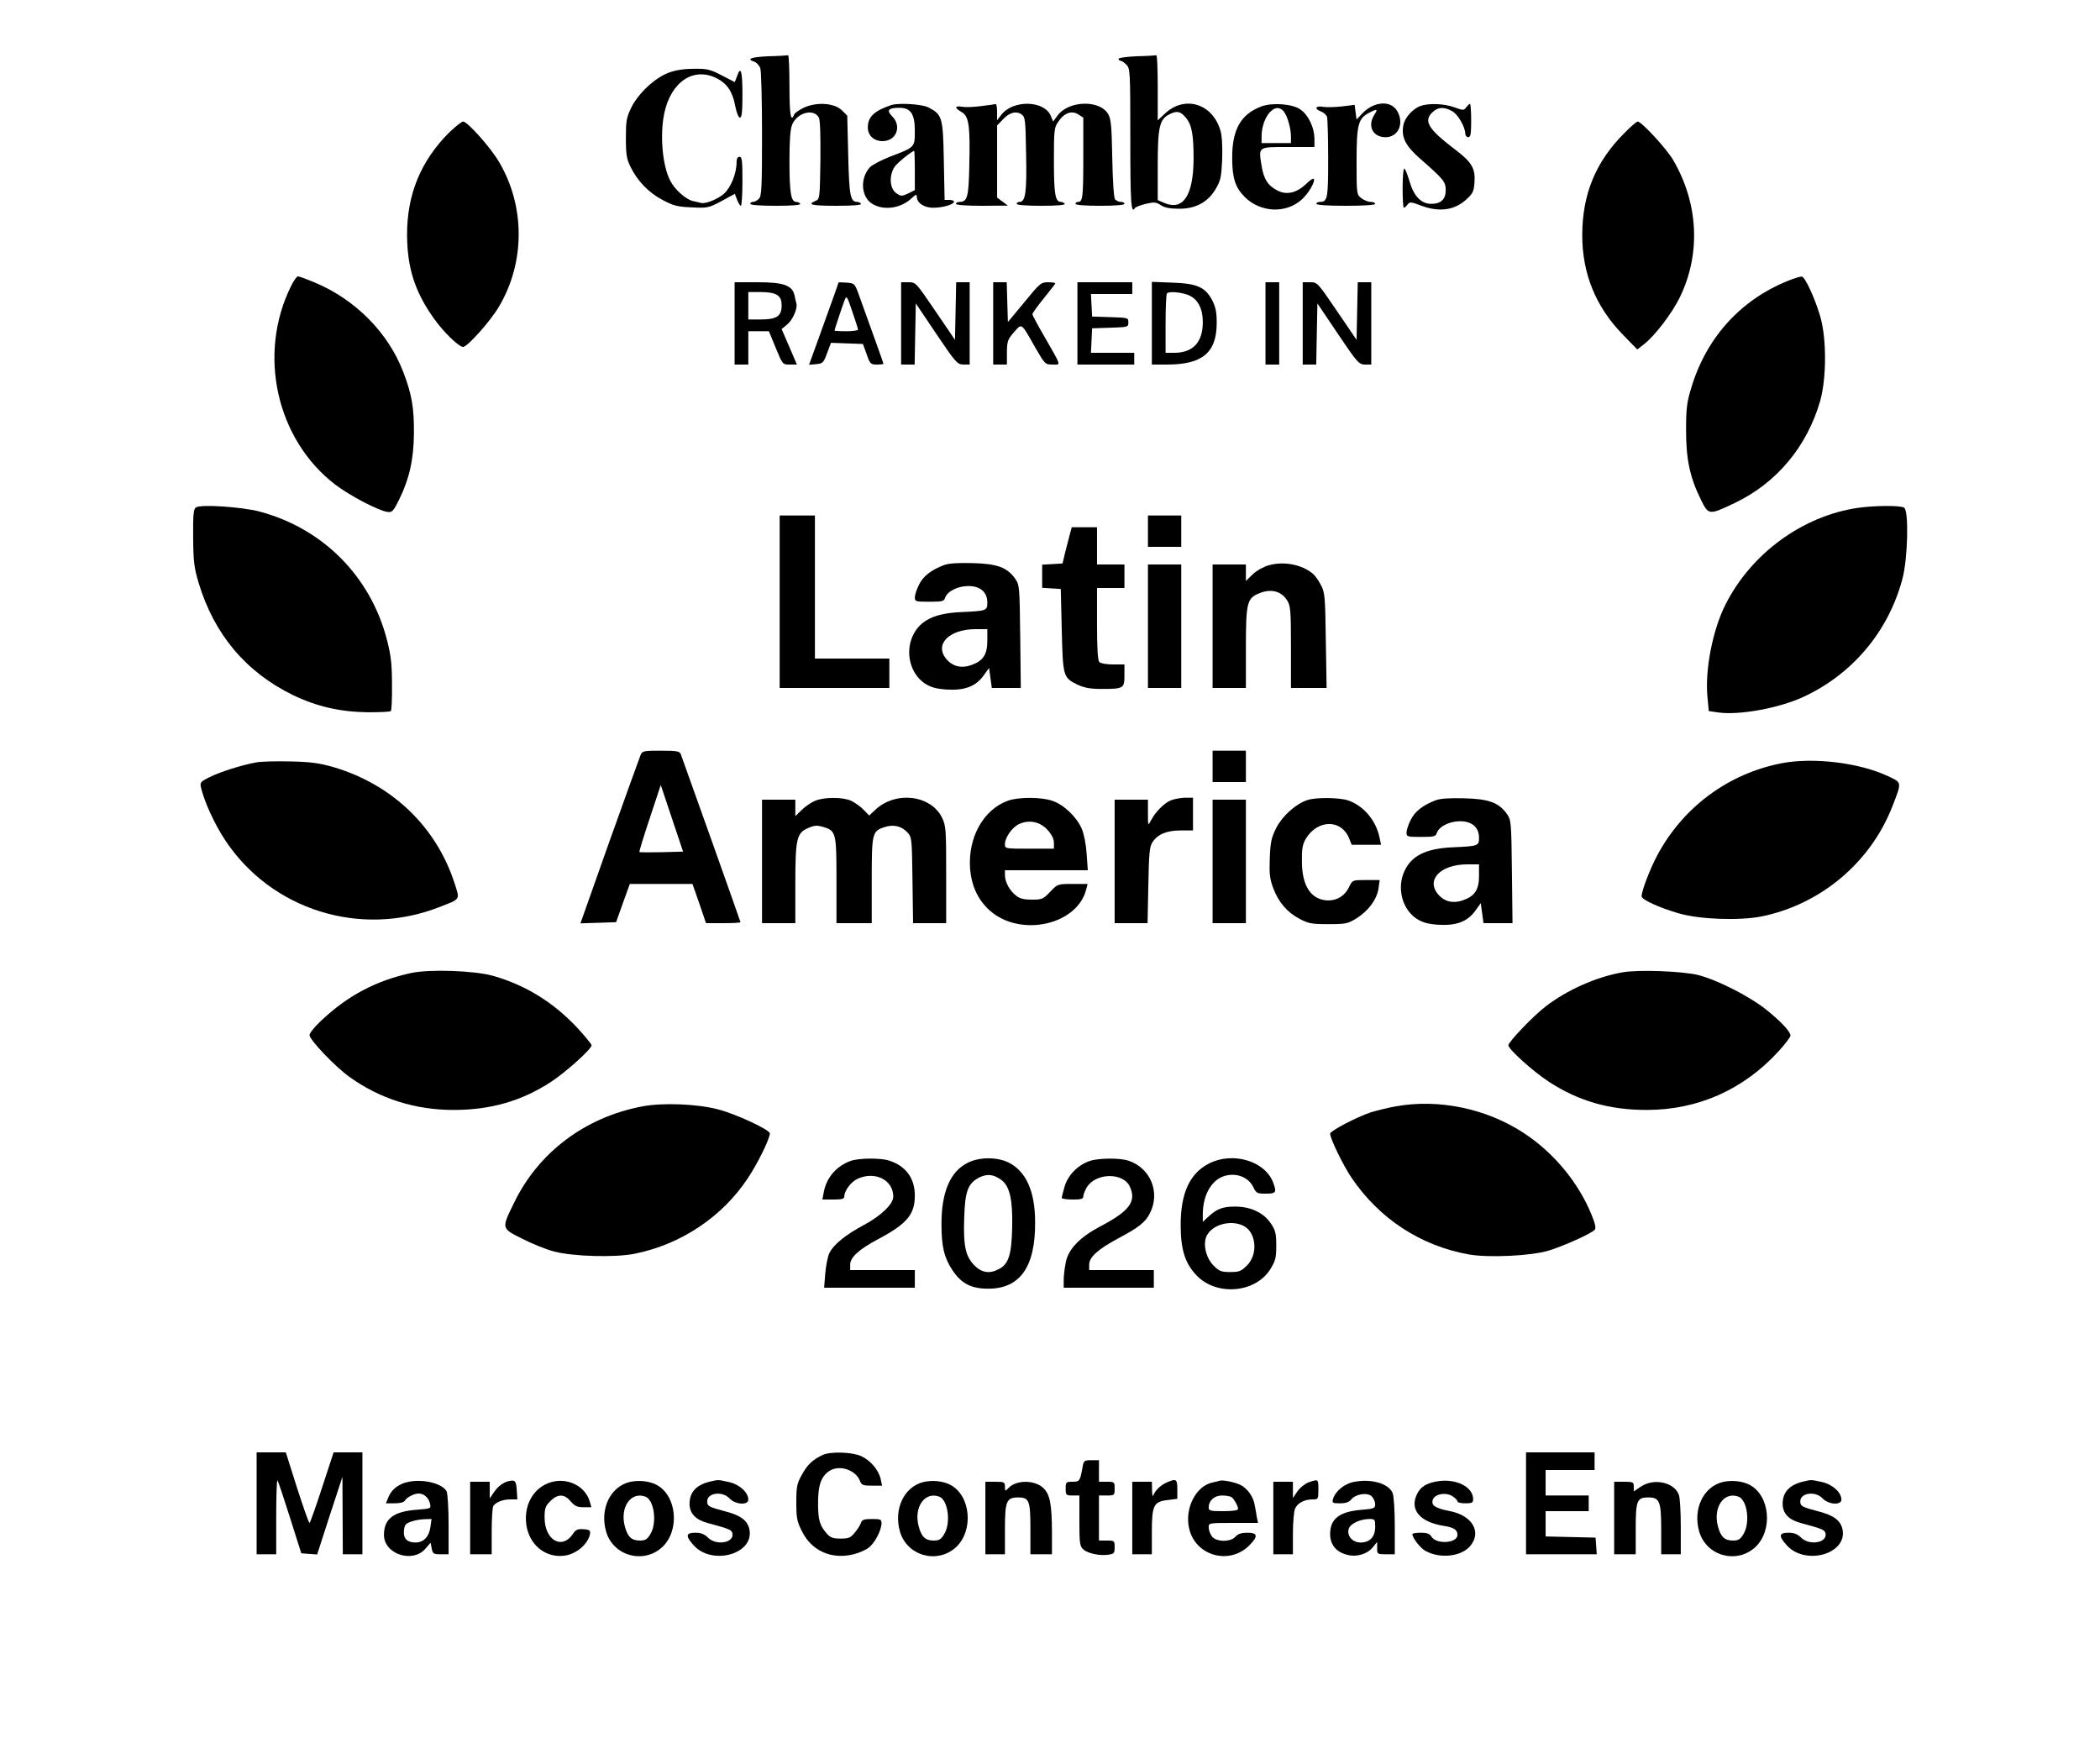 <?xml version="1.0" encoding="UTF-8"?>
<svg xmlns="http://www.w3.org/2000/svg" xmlns:xlink="http://www.w3.org/1999/xlink" width="800px" height="672px" viewBox="0 0 800 672" version="1.1">
<g id="surface1">
<path style=" stroke:none;fill-rule:nonzero;fill:rgb(0%,0%,0%);fill-opacity:1;" d="M 292.762 21.43 C 286.121 21.727 284.105 22.477 287.387 23.52 C 288.207 23.82 289.18 24.863 289.625 25.91 C 290 26.879 290.297 38.23 290.297 51.148 C 290.297 71.457 290.148 74.742 289.105 75.711 C 288.508 76.383 287.461 76.906 286.867 76.906 C 286.27 76.906 285.82 77.207 285.82 77.652 C 285.82 78.102 289.551 78.398 295.598 78.398 C 301.867 78.398 305.148 78.102 304.852 77.652 C 304.625 77.207 303.879 76.906 303.285 76.906 C 301.344 76.906 300.746 73.324 300.746 61.523 C 300.746 53.238 301.043 49.281 301.793 47.414 C 303.73 42.859 310 41.215 311.941 44.801 C 312.461 45.695 312.613 51.742 312.539 61.004 C 312.312 75.562 312.312 75.785 310.672 76.535 C 307.312 77.953 309.105 78.398 318.73 78.398 C 325 78.398 328.285 78.102 327.984 77.652 C 327.762 77.207 327.09 76.906 326.566 76.906 C 323.957 76.906 323.508 74.668 323.133 59.285 L 322.762 44.055 L 320.746 42.039 C 317.91 39.273 311.418 38.754 306.418 40.918 C 304.551 41.812 302.762 43.008 302.539 43.605 C 301.27 46.891 300.746 43.68 300.746 32.852 C 300.746 26.281 300.523 20.98 300.223 21.055 C 299.852 21.129 296.492 21.355 292.762 21.43 Z M 292.762 21.43 "/>
<path style=" stroke:none;fill-rule:nonzero;fill:rgb(0%,0%,0%);fill-opacity:1;" d="M 433.059 21.43 C 429.254 21.578 426.121 22.027 426.121 22.398 C 426.121 22.848 426.492 23.148 426.867 23.148 C 427.312 23.148 428.285 23.82 429.105 24.641 C 430.523 26.059 430.598 27.105 430.598 53.012 C 430.598 77.652 430.895 81.684 432.387 79.223 C 432.613 78.848 434.477 78.176 436.492 77.652 C 439.703 76.906 440.449 76.98 442.238 78.176 C 443.73 79.148 445.746 79.52 449.254 79.52 C 455.598 79.52 460.223 76.98 463.207 71.828 C 465 68.77 465.297 67.426 465.598 60.555 C 465.746 55.777 465.523 51.594 464.926 49.727 C 461.867 39.273 451.043 36.137 443.508 43.531 L 441.043 45.844 L 441.043 33.375 C 441.043 26.508 440.82 20.98 440.523 21.055 C 440.148 21.129 436.793 21.355 433.059 21.43 Z M 451.715 44.801 C 454.031 47.488 454.703 51.297 454.703 60.48 C 454.625 74.441 450.746 80.34 443.656 77.355 L 441.043 76.234 L 441.043 62.945 C 441.043 48.383 441.715 45.398 445.523 43.531 C 448.359 42.113 449.703 42.336 451.715 44.801 Z M 451.715 44.801 "/>
<path style=" stroke:none;fill-rule:nonzero;fill:rgb(0%,0%,0%);fill-opacity:1;" d="M 254.703 27.703 C 249.402 29.719 243.133 35.617 240.523 40.918 C 238.656 44.727 238.434 45.996 238.434 52.641 C 238.434 58.91 238.73 60.629 240.223 63.617 C 242.836 68.918 247.09 73.398 252.387 76.16 C 256.418 78.324 257.984 78.773 263.434 78.996 C 269.551 79.297 269.926 79.223 274.852 76.609 L 279.926 73.844 L 280.82 76.16 C 281.27 77.355 281.941 78.398 282.238 78.398 C 282.539 78.398 282.836 74.219 282.836 69.066 C 282.836 61.301 282.688 59.734 281.715 59.734 C 280.969 59.734 280.598 60.48 280.598 61.824 C 280.598 66.078 278.434 71.457 275.746 73.844 C 273.207 76.012 268.656 77.801 266.941 77.281 C 266.418 77.129 265.148 76.832 264.031 76.609 C 261.27 76.012 256.941 72.129 255.297 68.77 C 252.312 62.945 251.344 51.371 253.059 43.156 C 255.598 31.137 264.254 25.312 273.133 29.867 C 276.941 31.809 279.105 34.945 280.074 40.32 C 280.598 43.008 281.344 44.801 281.867 44.801 C 282.613 44.801 282.836 42.559 282.836 35.84 C 282.836 26.953 282.164 24.863 280.746 29.121 L 279.926 31.285 L 275 28.746 C 270.598 26.434 269.402 26.133 264.328 26.207 C 260.449 26.207 257.312 26.73 254.703 27.703 Z M 254.703 27.703 "/>
<path style=" stroke:none;fill-rule:nonzero;fill:rgb(0%,0%,0%);fill-opacity:1;" d="M 339.551 40.02 C 333.059 42.188 330.598 44.5 330.598 48.535 C 330.598 51.594 332.91 53.762 336.195 53.762 C 341.492 53.762 343.656 48.086 339.852 44.277 C 337.613 42.039 338.359 41.066 342.613 41.066 C 346.941 41.066 348.508 43.383 348.508 49.879 C 348.508 56.148 348.582 56.074 339.105 59.66 C 335.82 60.93 332.312 62.793 331.418 63.691 C 327.539 67.871 327.984 75.039 332.312 77.652 C 336.641 80.34 343.207 79.371 347.238 75.562 C 348.879 73.996 349.254 73.922 349.254 74.891 C 349.254 77.281 352.016 79.148 355.523 79.148 C 359.105 79.148 363.434 77.879 363.434 76.832 C 363.434 76.457 362.613 76.16 361.641 76.16 L 359.852 76.16 L 359.551 61.227 C 359.254 44.652 358.957 43.605 353.656 40.918 C 351.195 39.648 342.461 39.125 339.551 40.02 Z M 348.508 64.961 L 348.508 72.426 L 345.969 73.695 C 343.582 74.816 343.207 74.816 341.492 73.621 C 338.957 71.98 338.582 67.051 340.746 63.617 C 341.641 62.199 347.387 57.492 348.285 57.492 C 348.359 57.492 348.508 60.852 348.508 64.961 Z M 348.508 64.961 "/>
<path style=" stroke:none;fill-rule:nonzero;fill:rgb(0%,0%,0%);fill-opacity:1;" d="M 373.879 40.395 C 371.195 40.77 367.91 40.918 366.641 40.691 C 363.582 40.172 363.508 41.066 366.344 42.711 C 369.105 44.277 369.625 47.785 369.254 63.242 C 369.031 74.965 368.508 76.906 365.598 76.906 C 364.777 76.906 364.18 77.207 364.18 77.652 C 364.18 78.102 367.984 78.398 374.105 78.398 L 383.957 78.324 L 381.941 76.832 L 379.852 75.266 L 379.852 47.785 L 381.941 45.621 C 384.402 42.859 387.164 42.113 389.18 43.605 C 390.598 44.574 390.672 45.695 390.895 58.762 C 391.195 73.098 390.672 76.906 388.434 76.906 C 387.836 76.906 387.312 77.207 387.312 77.652 C 387.312 78.102 390.969 78.398 396.715 78.398 C 402.762 78.398 405.895 78.102 405.598 77.652 C 405.375 77.207 404.625 76.906 404.105 76.906 C 402.016 76.906 401.492 73.922 401.492 61.375 C 401.492 49.504 401.566 48.609 403.207 46.293 C 405.375 43.008 408.359 41.961 410.82 43.605 L 412.688 44.801 L 412.688 59.66 C 412.688 75.113 412.461 76.906 410.746 76.906 C 410.148 76.906 409.703 77.207 409.703 77.652 C 409.703 78.102 413.285 78.398 419.031 78.398 C 424.777 78.398 428.359 78.102 428.359 77.652 C 428.359 77.207 427.762 76.906 426.941 76.906 C 426.195 76.906 425.223 76.457 424.777 75.938 C 424.328 75.414 423.879 68.992 423.73 60.48 C 423.508 48.535 423.285 45.473 422.238 43.605 C 419.18 37.93 407.164 38.23 402.91 43.98 L 401.195 46.293 L 400.297 44.129 C 397.836 38.23 385.969 37.93 381.492 43.68 L 379.852 45.77 L 379.852 42.633 C 379.852 40.992 379.625 39.648 379.328 39.648 C 378.957 39.723 376.566 40.098 373.879 40.395 Z M 373.879 40.395 "/>
<path style=" stroke:none;fill-rule:nonzero;fill:rgb(0%,0%,0%);fill-opacity:1;" d="M 480.523 40.543 C 472.762 43.457 469.402 49.281 469.402 59.957 C 469.402 67.797 470.523 71.383 474.254 75.113 C 480.148 80.938 489.777 81.461 495.82 76.086 C 498.434 73.844 501.27 68.918 500.449 68.098 C 500.148 67.871 498.879 68.77 497.539 70.113 C 493.957 73.473 490.223 74.367 486.793 72.652 C 483.059 70.785 481.418 68.32 480.598 63.094 C 479.402 55.777 479.18 56 490.746 56 L 500.746 56 L 500.746 52.789 C 500.672 48.609 498.508 43.902 495.449 41.738 C 492.461 39.574 484.777 38.977 480.523 40.543 Z M 488.957 42.336 C 490.375 43.98 491.793 48.758 491.793 52.043 L 491.793 54.508 L 480.598 54.508 L 480.598 52.043 C 480.598 48.457 481.867 44.801 483.73 42.785 C 485.672 40.77 487.387 40.617 488.957 42.336 Z M 488.957 42.336 "/>
<path style=" stroke:none;fill-rule:nonzero;fill:rgb(0%,0%,0%);fill-opacity:1;" d="M 511.195 40.543 C 508.508 40.844 505.223 40.918 503.957 40.691 C 501.043 40.172 500.598 41.516 503.285 42.484 C 504.254 42.859 505.223 43.754 505.523 44.426 C 505.746 45.098 505.969 52.266 505.969 60.406 C 505.969 75.637 505.746 76.906 502.836 76.906 C 502.09 76.906 501.492 77.207 501.492 77.652 C 501.492 78.102 505.746 78.398 512.688 78.398 C 519.625 78.398 523.879 78.102 523.879 77.652 C 523.879 77.207 523.059 76.906 522.09 76.906 C 521.121 76.906 519.551 76.234 518.582 75.488 C 516.793 74.07 516.793 73.77 516.793 61.449 C 516.793 47.488 517.387 45.098 521.641 42.934 C 524.625 41.367 525 41.516 523.582 43.68 C 520.82 47.938 522.91 52.266 527.836 52.266 C 532.539 52.266 534.926 47.34 532.461 42.633 C 530.148 38.078 523.508 38.453 518.957 43.23 L 516.793 45.547 L 516.418 42.785 L 516.043 39.945 Z M 511.195 40.543 "/>
<path style=" stroke:none;fill-rule:nonzero;fill:rgb(0%,0%,0%);fill-opacity:1;" d="M 541.043 40.395 C 538.059 41.59 535.148 44.875 534.625 47.637 C 533.73 52.266 535.375 55.551 541.195 60.629 C 550 68.32 550.746 69.289 550.746 72.426 C 550.746 75.938 548.957 77.652 545.223 77.652 C 541.344 77.652 538.508 74.668 536.867 68.77 C 536.121 66.305 535.297 64.215 534.926 64.215 C 534.625 64.215 534.328 67.574 534.328 71.68 C 534.328 75.785 534.551 79.148 534.777 79.148 C 535.074 79.148 535.672 78.625 536.195 77.953 C 537.016 76.832 537.387 76.832 541.344 78.324 C 548.285 80.938 554.18 80.117 558.73 75.859 C 561.043 73.77 561.492 72.875 561.715 69.367 C 562.09 64.215 560.672 61.75 554.328 56.969 C 544.031 49.129 542.164 46.07 545.746 42.711 C 547.836 40.77 550 40.617 553.059 42.262 C 555.297 43.383 558.133 48.234 558.207 50.922 C 558.207 51.668 558.73 52.266 559.328 52.266 C 560.223 52.266 560.449 51.07 560.449 45.922 C 560.449 42.41 560.223 39.574 560 39.574 C 559.703 39.574 559.105 40.172 558.582 40.844 C 557.688 42.113 557.387 42.113 553.957 40.844 C 550.074 39.426 544.031 39.273 541.043 40.395 Z M 541.043 40.395 "/>
<path style=" stroke:none;fill-rule:nonzero;fill:rgb(0%,0%,0%);fill-opacity:1;" d="M 171.043 50.551 C 160.297 61.301 155 74.145 155.074 89.602 C 155.148 102.07 158.059 111.18 165.297 121.332 C 168.879 126.41 174.777 132.16 176.418 132.16 C 178.059 132.16 186.941 122.23 190.148 116.703 C 200.074 99.902 200.074 78.551 190.148 61.75 C 186.941 56.223 178.059 46.293 176.418 46.293 C 175.895 46.293 173.434 48.234 171.043 50.551 Z M 171.043 50.551 "/>
<path style=" stroke:none;fill-rule:nonzero;fill:rgb(0%,0%,0%);fill-opacity:1;" d="M 618.879 50.625 C 607.91 61.523 602.762 73.996 602.762 89.602 C 602.762 104.16 607.836 116.703 617.984 127.23 L 623.73 133.129 L 626.492 130.965 C 630.523 127.754 636.941 119.391 639.926 113.27 C 648.059 96.617 647.016 77.207 637.238 60.703 C 634.625 56.375 625.297 46.293 623.879 46.293 C 623.508 46.293 621.195 48.234 618.879 50.625 Z M 618.879 50.625 "/>
<path style=" stroke:none;fill-rule:nonzero;fill:rgb(0%,0%,0%);fill-opacity:1;" d="M 110.969 108.789 C 97.984 134.773 105.223 167.402 127.762 184.652 C 133.359 188.906 144.477 194.73 147.762 195.031 C 149.402 195.254 149.926 194.582 152.09 190.25 C 155.969 182.336 157.613 174.945 157.688 165.012 C 157.762 155.383 156.867 150.156 153.656 141.793 C 147.91 126.711 135.375 114.09 119.852 107.594 C 116.793 106.324 113.957 105.281 113.508 105.281 C 113.059 105.281 111.941 106.848 110.969 108.789 Z M 110.969 108.789 "/>
<path style=" stroke:none;fill-rule:nonzero;fill:rgb(0%,0%,0%);fill-opacity:1;" d="M 682.836 106.324 C 663.879 113.344 650.223 128.055 644.328 147.617 C 642.613 153.215 642.312 155.531 642.312 163.895 C 642.312 174.945 643.73 181.738 647.91 190.25 C 650.895 196.297 650.969 196.297 660.746 191.668 C 676.793 184.055 688.434 170.09 693.434 152.617 C 695.82 144.031 695.895 129.023 693.434 120.586 C 691.344 113.418 687.539 105.281 686.344 105.355 C 685.82 105.355 684.254 105.801 682.836 106.324 Z M 682.836 106.324 "/>
<path style=" stroke:none;fill-rule:nonzero;fill:rgb(0%,0%,0%);fill-opacity:1;" d="M 279.852 123.199 L 279.852 138.879 L 285.074 138.879 L 285.074 126.188 L 292.91 126.188 L 295.523 132.535 C 298.133 138.879 298.133 138.879 300.82 138.879 L 303.582 138.879 L 300.672 132.086 L 297.762 125.367 L 300 123.5 C 302.09 121.707 303.957 117.375 303.359 115.508 C 303.207 114.988 302.91 113.645 302.688 112.523 C 301.793 108.715 298.582 107.52 288.656 107.52 L 279.852 107.52 Z M 296.121 112.449 C 297.312 113.27 297.762 114.316 297.762 116.48 C 297.762 120.438 295.82 121.707 289.777 121.707 L 285.074 121.707 L 285.074 111.254 L 289.777 111.254 C 292.762 111.254 295 111.625 296.121 112.449 Z M 296.121 112.449 "/>
<path style=" stroke:none;fill-rule:nonzero;fill:rgb(0%,0%,0%);fill-opacity:1;" d="M 319.402 107.668 C 319.402 107.895 318.508 110.508 311.27 130.516 L 308.207 138.953 L 310.895 138.73 C 313.434 138.508 313.73 138.207 315.074 134.551 L 316.566 130.594 L 322.613 130.816 L 328.73 131.039 L 330.148 134.922 C 331.418 138.656 331.715 138.879 334.031 138.879 C 335.449 138.879 336.566 138.73 336.566 138.582 C 336.566 138.355 332.164 126.113 326.941 111.625 C 325.598 108.043 325.449 107.895 322.461 107.668 C 320.82 107.52 319.402 107.52 319.402 107.668 Z M 326.867 125.59 C 326.867 125.887 324.852 126.188 322.387 126.188 C 319.926 126.188 317.91 126.039 317.91 125.961 C 317.91 125.516 320.895 116.629 321.715 114.465 C 322.539 112.449 322.613 112.598 324.703 118.719 C 325.895 122.156 326.867 125.289 326.867 125.59 Z M 326.867 125.59 "/>
<path style=" stroke:none;fill-rule:nonzero;fill:rgb(0%,0%,0%);fill-opacity:1;" d="M 343.285 123.199 L 343.285 138.879 L 348.434 138.879 L 348.656 127.23 L 348.879 115.586 L 356.715 127.23 C 364.105 138.207 364.703 138.805 367.016 138.879 L 369.402 138.879 L 369.402 107.52 L 364.254 107.52 L 364.031 118.496 L 363.805 129.473 L 356.344 118.496 C 348.957 107.668 348.879 107.52 346.121 107.52 L 343.285 107.52 Z M 343.285 123.199 "/>
<path style=" stroke:none;fill-rule:nonzero;fill:rgb(0%,0%,0%);fill-opacity:1;" d="M 378.359 123.199 L 378.359 138.879 L 383.582 138.879 L 383.582 134.176 C 383.656 129.922 383.879 129.324 386.27 126.559 C 389.402 123.051 388.879 122.676 394.551 132.684 C 398.059 138.73 398.207 138.879 400.969 138.879 C 404.254 138.879 404.551 139.926 397.688 127.902 C 395.223 123.723 393.285 119.988 393.285 119.691 C 393.285 119.391 395.148 116.703 397.461 113.867 C 399.777 110.953 401.793 108.414 402.016 108.043 C 402.164 107.742 400.969 107.52 399.402 107.52 C 396.566 107.52 396.195 107.82 390.223 115.137 L 383.957 122.676 L 383.73 115.137 L 383.508 107.52 L 378.359 107.52 Z M 378.359 123.199 "/>
<path style=" stroke:none;fill-rule:nonzero;fill:rgb(0%,0%,0%);fill-opacity:1;" d="M 410.449 123.199 L 410.449 138.879 L 432.09 138.879 L 432.09 134.398 L 415.598 134.398 L 415.82 129.695 L 416.043 125.066 L 422.984 124.844 C 429.703 124.617 429.852 124.617 429.852 122.828 C 429.852 121.035 429.703 121.035 422.984 120.812 L 416.043 120.586 L 415.82 116.258 L 415.598 112 L 431.344 112 L 431.344 107.52 L 410.449 107.52 Z M 410.449 123.199 "/>
<path style=" stroke:none;fill-rule:nonzero;fill:rgb(0%,0%,0%);fill-opacity:1;" d="M 438.805 123.125 L 438.805 138.879 L 444.625 138.879 C 458.059 138.879 463.508 134.324 463.508 123.051 C 463.508 118.945 463.133 117.004 461.793 114.391 C 459.18 109.387 455.969 107.969 446.492 107.668 L 438.805 107.371 Z M 452.238 112.223 C 456.121 113.566 458.207 117.227 458.207 122.754 C 458.207 130.367 454.477 134.398 447.387 134.398 L 444.031 134.398 L 444.031 123.348 C 444.031 117.227 444.254 112 444.551 111.777 C 445.297 110.953 449.328 111.254 452.238 112.223 Z M 452.238 112.223 "/>
<path style=" stroke:none;fill-rule:nonzero;fill:rgb(0%,0%,0%);fill-opacity:1;" d="M 482.09 123.199 L 482.09 138.879 L 487.312 138.879 L 487.312 107.52 L 482.09 107.52 Z M 482.09 123.199 "/>
<path style=" stroke:none;fill-rule:nonzero;fill:rgb(0%,0%,0%);fill-opacity:1;" d="M 496.27 123.199 L 496.27 138.879 L 501.418 138.879 L 501.641 127.23 L 501.867 115.586 L 509.703 127.23 C 517.09 138.207 517.688 138.805 520 138.879 L 522.387 138.879 L 522.387 107.52 L 517.238 107.52 L 516.793 129.473 L 509.328 118.496 C 501.941 107.668 501.867 107.52 499.105 107.52 L 496.27 107.52 Z M 496.27 123.199 "/>
<path style=" stroke:none;fill-rule:nonzero;fill:rgb(0%,0%,0%);fill-opacity:1;" d="M 74.625 193.312 C 73.73 193.91 73.508 196.074 73.582 204.734 C 73.656 214.07 73.957 216.234 75.672 222.059 C 81.566 241.621 93.656 256.031 111.566 264.77 C 120.672 269.172 129.551 271.188 140.074 271.34 C 144.625 271.34 148.582 271.188 148.879 270.891 C 149.18 270.668 149.402 266.113 149.328 260.812 C 149.328 253.121 148.957 249.836 147.461 243.938 C 141.27 219.668 123.059 201.301 98.879 194.879 C 92.09 193.09 76.418 192.043 74.625 193.312 Z M 74.625 193.312 "/>
<path style=" stroke:none;fill-rule:nonzero;fill:rgb(0%,0%,0%);fill-opacity:1;" d="M 707.836 193.461 C 686.715 196.523 667.09 210.859 657.312 230.348 C 652.461 239.902 649.477 255.137 650.449 265.441 L 650.969 270.891 L 654.625 271.414 C 662.688 272.535 677.688 269.77 686.941 265.516 C 705.672 256.852 719.328 240.652 724.703 220.641 C 726.793 212.949 727.238 194.582 725.375 193.387 C 724.031 192.492 714.031 192.566 707.836 193.461 Z M 707.836 193.461 "/>
<path style=" stroke:none;fill-rule:nonzero;fill:rgb(0%,0%,0%);fill-opacity:1;" d="M 297.016 229.227 L 297.016 262.078 L 338.805 262.078 L 338.805 250.879 L 310.449 250.879 L 310.449 196.375 L 297.016 196.375 Z M 297.016 229.227 "/>
<path style=" stroke:none;fill-rule:nonzero;fill:rgb(0%,0%,0%);fill-opacity:1;" d="M 437.312 202.348 L 437.312 208.32 L 450 208.32 L 450 196.375 L 437.312 196.375 Z M 437.312 202.348 "/>
<path style=" stroke:none;fill-rule:nonzero;fill:rgb(0%,0%,0%);fill-opacity:1;" d="M 407.539 203.617 C 407.164 205.184 406.344 208.32 405.746 210.559 L 404.777 214.668 L 400.895 214.891 L 397.016 215.113 L 397.016 223.926 L 400.598 224.148 L 404.105 224.375 L 404.477 240.055 C 404.926 257.75 405 258.121 410.449 260.812 C 413.059 262.004 415.148 262.453 419.777 262.453 C 428.059 262.453 428.359 262.23 428.359 257.227 L 428.359 253.121 L 424.031 253.121 C 421.641 253.121 419.328 252.746 418.805 252.223 C 418.207 251.625 417.91 247.297 417.91 237.664 L 417.91 224 L 428.359 224 L 428.359 215.039 L 417.91 215.039 L 417.91 200.852 L 408.285 200.852 Z M 407.539 203.617 "/>
<path style=" stroke:none;fill-rule:nonzero;fill:rgb(0%,0%,0%);fill-opacity:1;" d="M 359.625 215.266 C 354.703 217.129 351.641 219.52 350.074 222.805 C 349.18 224.523 348.508 226.688 348.508 227.586 C 348.508 229.152 348.879 229.227 354.031 229.227 C 359.031 229.227 359.625 229.078 360.074 227.66 C 360.895 225.27 364.852 223.254 368.879 223.254 C 373.434 223.254 376.121 225.566 376.121 229.523 C 376.121 232.66 375.895 232.734 366.043 233.184 C 355.895 233.633 350.375 236.395 347.688 242.293 C 344.777 248.641 346.793 256.703 352.312 260.363 C 354.477 261.781 356.492 262.379 360.449 262.676 C 367.312 263.125 371.641 261.559 374.625 257.449 L 376.793 254.465 L 377.312 258.273 L 377.836 262.078 L 388.879 262.078 L 388.656 242.441 C 388.434 223.328 388.359 222.805 386.715 220.414 C 383.656 216.16 379.852 214.742 370.523 214.516 C 365 214.367 361.418 214.594 359.625 215.266 Z M 376.121 244.086 C 376.121 249.387 374.477 251.852 369.852 253.418 C 366.195 254.688 362.984 253.867 360.672 251.254 C 355.746 245.652 361.344 239.754 371.492 239.68 L 376.121 239.68 Z M 376.121 244.086 "/>
<path style=" stroke:none;fill-rule:nonzero;fill:rgb(0%,0%,0%);fill-opacity:1;" d="M 483.359 215.34 C 481.27 215.938 478.73 217.355 477.164 218.848 L 474.625 221.312 L 474.625 215.039 L 461.941 215.039 L 461.941 262.078 L 474.625 262.078 L 474.625 247.148 C 474.625 229.301 475 227.809 480.074 225.867 C 484.477 224.223 488.207 225.27 490.375 228.777 C 491.641 230.871 491.793 232.66 491.793 246.551 L 491.793 262.078 L 505.375 262.078 L 505.074 243.938 C 504.852 227.285 504.703 225.645 503.207 222.879 C 502.387 221.238 501.043 219.371 500.297 218.699 C 496.195 215.113 489.18 213.695 483.359 215.34 Z M 483.359 215.34 "/>
<path style=" stroke:none;fill-rule:nonzero;fill:rgb(0%,0%,0%);fill-opacity:1;" d="M 437.312 238.559 L 437.312 262.078 L 450 262.078 L 450 215.039 L 437.312 215.039 Z M 437.312 238.559 "/>
<path style=" stroke:none;fill-rule:nonzero;fill:rgb(0%,0%,0%);fill-opacity:1;" d="M 244.031 287.617 C 243.656 288.586 238.285 303.371 232.164 320.543 L 221.121 351.754 L 227.91 351.531 L 234.703 351.309 L 237.312 343.988 L 239.926 336.746 L 263.805 336.746 L 266.418 344.215 L 268.957 351.68 L 275.523 351.68 C 279.105 351.68 282.09 351.531 282.09 351.309 C 282.09 351.008 260.449 290.23 259.328 287.242 C 258.879 286.199 257.762 285.973 251.793 285.973 C 245.223 285.973 244.703 286.047 244.031 287.617 Z M 252.016 324.652 C 247.539 324.727 243.73 324.727 243.582 324.574 C 243.434 324.426 245.223 318.602 247.539 311.66 L 251.715 299.039 L 255.969 311.734 L 260.223 324.426 Z M 252.016 324.652 "/>
<path style=" stroke:none;fill-rule:nonzero;fill:rgb(0%,0%,0%);fill-opacity:1;" d="M 461.941 291.945 L 461.941 297.922 L 474.625 297.922 L 474.625 285.973 L 461.941 285.973 Z M 461.941 291.945 "/>
<path style=" stroke:none;fill-rule:nonzero;fill:rgb(0%,0%,0%);fill-opacity:1;" d="M 97.539 290.453 C 92.09 291.426 83.656 294.113 79.703 296.129 C 76.418 297.77 76.121 298.145 76.566 300.012 C 77.836 305.461 81.793 314.047 85.746 320.02 C 103.285 346.602 137.238 357.281 167.164 345.633 C 175.598 342.348 175.223 342.945 173.207 336.598 C 166.27 315.02 149.477 298.891 127.09 292.246 C 121.867 290.754 118.508 290.23 110.82 290.078 C 105.523 289.93 99.477 290.078 97.539 290.453 Z M 97.539 290.453 "/>
<path style=" stroke:none;fill-rule:nonzero;fill:rgb(0%,0%,0%);fill-opacity:1;" d="M 678.73 290.754 C 658.359 294.711 641.195 307.477 631.418 325.695 C 628.582 330.996 625.375 339.359 625.375 341.449 C 625.375 342.719 632.016 345.781 639.551 347.945 C 647.539 350.262 662.461 350.785 670.969 349.141 C 693.508 344.586 712.461 328.684 720.82 307.402 C 724.551 297.844 724.625 298.219 719.254 295.68 C 708.285 290.527 690.746 288.438 678.73 290.754 Z M 678.73 290.754 "/>
<path style=" stroke:none;fill-rule:nonzero;fill:rgb(0%,0%,0%);fill-opacity:1;" d="M 310.449 305.09 C 309.031 305.684 306.715 307.254 305.449 308.523 L 302.984 310.91 L 302.984 304.641 L 290.297 304.641 L 290.297 351.68 L 302.984 351.68 L 302.984 336.746 C 302.984 319.348 303.508 317.258 307.984 315.391 C 310.223 314.422 311.27 314.348 313.582 315.02 C 318.508 316.512 318.656 317.184 318.656 335.402 L 318.656 351.68 L 332.09 351.68 L 332.09 335.402 C 332.09 317.332 332.238 316.66 336.941 315.094 C 340.297 313.973 343.359 314.645 345.598 317.035 C 347.387 318.902 347.387 319.273 347.613 335.328 L 347.836 351.68 L 360.449 351.68 L 360.449 333.238 C 360.449 315.988 360.375 314.645 358.879 311.508 C 354.625 302.848 341.27 301.207 333.508 308.449 L 331.121 310.688 L 328.957 308.449 C 327.836 307.254 325.672 305.762 324.328 305.09 C 321.121 303.594 313.957 303.594 310.449 305.09 Z M 310.449 305.09 "/>
<path style=" stroke:none;fill-rule:nonzero;fill:rgb(0%,0%,0%);fill-opacity:1;" d="M 384.031 305.012 C 374.703 308.297 368.73 318.977 369.551 330.773 C 370.074 337.492 372.539 342.793 377.016 346.828 C 388.582 357.207 410.449 352.426 413.805 338.762 L 414.328 336.746 L 408.656 336.746 C 402.91 336.746 402.91 336.746 400.074 339.734 C 397.461 342.496 396.941 342.719 393.133 342.719 C 390.074 342.719 388.508 342.348 387.016 341.152 C 384.625 339.285 382.836 336 382.836 333.387 L 382.836 331.52 L 414.402 331.52 L 413.957 325.324 C 413.73 321.59 412.984 317.855 412.09 315.691 C 410.074 311.137 405.297 306.582 400.969 305.09 C 396.715 303.594 387.984 303.594 384.031 305.012 Z M 399.031 316.137 C 400.672 317.93 401.492 319.574 401.492 321.066 L 401.492 323.309 L 392.164 323.309 C 382.984 323.309 382.836 323.309 382.836 321.59 C 382.836 319.051 385.598 315.094 388.285 313.898 C 392.09 312.18 396.195 313.004 399.031 316.137 Z M 399.031 316.137 "/>
<path style=" stroke:none;fill-rule:nonzero;fill:rgb(0%,0%,0%);fill-opacity:1;" d="M 445.895 304.938 C 443.285 306.133 440.148 309.344 438.508 312.48 C 437.312 314.719 437.312 314.719 437.312 309.645 L 437.312 304.641 L 424.625 304.641 L 424.625 351.68 L 437.164 351.68 L 437.461 337.27 C 437.688 325.023 437.91 322.559 439.031 320.844 C 441.043 317.781 444.477 316.363 449.852 316.363 L 454.477 316.363 L 454.477 303.895 L 451.344 303.895 C 449.551 303.969 447.164 304.414 445.895 304.938 Z M 445.895 304.938 "/>
<path style=" stroke:none;fill-rule:nonzero;fill:rgb(0%,0%,0%);fill-opacity:1;" d="M 498.059 304.789 C 493.656 306.207 488.582 310.762 486.195 315.391 C 484.328 319.125 483.957 320.77 483.73 326.965 C 483.508 332.863 483.73 334.879 485 338.238 C 487.016 343.691 490.375 347.574 495.074 350.039 C 498.434 351.828 499.703 352.055 506.043 352.055 C 512.688 352.055 513.434 351.902 516.793 349.812 C 521.27 347.051 524.625 342.496 525.148 338.391 L 525.598 335.254 L 520.375 335.254 C 515.223 335.254 515.223 335.254 513.957 337.867 C 512.387 341.227 509.402 343.094 505.82 343.02 C 499.477 342.793 495.969 337.566 495.969 328.16 C 495.895 323.531 496.195 321.664 497.387 319.648 C 501.793 312.18 510.82 311.957 513.879 319.199 L 514.926 321.812 L 526.121 321.812 L 525.598 319.348 C 524.328 312.777 519.703 307.105 513.656 304.938 C 510.375 303.82 501.418 303.668 498.059 304.789 Z M 498.059 304.789 "/>
<path style=" stroke:none;fill-rule:nonzero;fill:rgb(0%,0%,0%);fill-opacity:1;" d="M 546.941 304.863 C 542.016 306.73 538.957 309.121 537.387 312.406 C 536.492 314.121 535.82 316.289 535.82 317.184 C 535.82 318.754 536.195 318.828 541.344 318.828 C 546.344 318.828 546.941 318.676 547.387 317.258 C 548.207 314.871 552.164 312.852 556.195 312.852 C 560.746 312.852 563.434 315.168 563.434 319.125 C 563.434 322.262 563.207 322.336 553.359 322.785 C 543.207 323.23 537.688 325.996 535 331.895 C 532.09 338.238 534.105 346.305 539.625 349.961 C 541.793 351.383 543.805 351.98 547.762 352.277 C 554.625 352.727 558.957 351.156 561.941 347.051 L 564.105 344.062 L 564.625 347.871 L 565.148 351.68 L 576.195 351.68 L 575.969 332.043 C 575.746 312.93 575.672 312.406 574.031 310.016 C 570.969 305.762 567.164 304.34 557.836 304.117 C 552.312 303.969 548.73 304.191 546.941 304.863 Z M 563.434 333.684 C 563.434 338.988 561.793 341.449 557.164 343.02 C 553.508 344.289 550.297 343.465 547.984 340.852 C 543.059 335.254 548.656 329.355 558.805 329.281 L 563.434 329.281 Z M 563.434 333.684 "/>
<path style=" stroke:none;fill-rule:nonzero;fill:rgb(0%,0%,0%);fill-opacity:1;" d="M 461.941 328.16 L 461.941 351.68 L 474.625 351.68 L 474.625 304.641 L 461.941 304.641 Z M 461.941 328.16 "/>
<path style=" stroke:none;fill-rule:nonzero;fill:rgb(0%,0%,0%);fill-opacity:1;" d="M 156.715 370.645 C 143.285 373.559 132.461 379.23 122.238 388.938 C 119.852 391.18 117.91 393.566 117.91 394.316 C 117.91 396.105 127.688 406.41 133.285 410.367 C 144.777 418.582 158.207 422.836 172.762 422.836 C 187.016 422.836 198.805 419.402 210 412.086 C 215.746 408.277 225.375 399.617 225.375 398.199 C 225.375 397.824 222.91 394.762 219.852 391.477 C 210.895 381.922 200.375 375.348 187.91 371.766 C 180.82 369.75 163.879 369.152 156.715 370.645 Z M 156.715 370.645 "/>
<path style=" stroke:none;fill-rule:nonzero;fill:rgb(0%,0%,0%);fill-opacity:1;" d="M 618.059 370.422 C 608.133 372.137 596.941 377.141 588.805 383.414 C 584.105 386.996 574.625 396.93 574.625 398.199 C 574.625 399.691 583.879 408.055 589.926 412.012 C 601.195 419.402 612.984 422.836 627.238 422.836 C 646.793 422.836 664.105 415.148 677.461 400.586 C 680 397.824 682.09 395.062 682.09 394.539 C 682.09 392.969 678.359 389.012 672.539 384.383 C 666.27 379.457 654.254 373.332 647.016 371.465 C 641.27 369.973 623.957 369.301 618.059 370.422 Z M 618.059 370.422 "/>
<path style=" stroke:none;fill-rule:nonzero;fill:rgb(0%,0%,0%);fill-opacity:1;" d="M 244.625 421.492 C 222.984 425.602 205.223 438.891 195.895 458.078 C 190.969 468.16 190.895 467.863 199.105 471.969 C 202.91 473.91 208.285 476.074 211.043 476.746 C 218.285 478.688 234.625 479.137 242.016 477.566 C 259.551 473.984 275.148 463.531 284.852 448.895 C 288.656 443.223 293.207 433.887 293.285 431.797 C 293.285 430.379 280.297 424.332 273.508 422.613 C 265.672 420.523 252.387 420 244.625 421.492 Z M 244.625 421.492 "/>
<path style=" stroke:none;fill-rule:nonzero;fill:rgb(0%,0%,0%);fill-opacity:1;" d="M 531.566 421.492 C 528.656 422.016 524.477 423.062 522.238 423.734 C 516.867 425.523 506.715 430.828 506.715 431.871 C 506.715 433.738 511.793 444.191 514.926 448.746 C 525.449 464.277 541.195 474.582 559.477 477.867 C 566.941 479.211 583.133 478.465 589.852 476.449 C 595.598 474.73 606.344 469.879 607.539 468.457 C 608.059 467.785 607.688 466.145 606.344 462.859 C 601.344 450.465 591.793 438.965 580.297 431.5 C 566.043 422.238 547.984 418.508 531.566 421.492 Z M 531.566 421.492 "/>
<path style=" stroke:none;fill-rule:nonzero;fill:rgb(0%,0%,0%);fill-opacity:1;" d="M 324.031 442.25 C 318.582 444.266 314.852 448.598 313.805 454.199 L 313.285 456.961 L 317.461 456.961 C 320.82 456.961 321.641 456.734 321.641 455.766 C 321.641 453.676 324.105 450.316 326.566 449.121 C 333.207 445.984 340.297 449.418 340.297 455.84 C 340.297 458.676 335.746 463.082 329.105 466.668 C 322.238 470.324 317.613 474.059 316.043 477.195 C 315.375 478.316 314.703 481.824 314.402 484.961 L 313.957 490.559 L 348.508 490.559 L 348.508 483.84 L 323.879 483.84 L 323.879 481.75 C 323.879 478.988 327.238 475.926 334.551 472.043 C 345.523 466.219 348.508 462.633 348.508 455.465 C 348.508 448.895 345.148 444.266 338.879 442.176 C 335.672 441.055 327.238 441.129 324.031 442.25 Z M 324.031 442.25 "/>
<path style=" stroke:none;fill-rule:nonzero;fill:rgb(0%,0%,0%);fill-opacity:1;" d="M 368.73 442.922 C 362.016 446.207 358.656 454.047 358.656 466.293 C 358.656 475.031 359.703 479.211 362.91 483.988 C 366.27 488.992 370 490.934 376.492 490.934 C 388.582 490.934 394.477 482.57 394.328 465.547 C 394.328 453.75 390.82 446.133 384.18 442.848 C 379.703 440.684 373.133 440.758 368.73 442.922 Z M 381.344 449.418 C 384.625 451.734 385.82 456.887 385.598 467.414 C 385.375 477.867 384.254 481.602 380.523 483.465 C 377.016 485.332 374.031 484.887 371.27 482.121 C 367.836 478.688 366.941 474.73 367.312 464.055 C 367.613 453.75 368.73 450.762 373.133 448.523 C 376.043 447.105 378.434 447.328 381.344 449.418 Z M 381.344 449.418 "/>
<path style=" stroke:none;fill-rule:nonzero;fill:rgb(0%,0%,0%);fill-opacity:1;" d="M 415 442.324 C 410.523 443.895 406.867 447.703 405.598 451.883 C 405 453.973 404.477 455.988 404.477 456.363 C 404.477 456.66 406.344 456.961 408.582 456.961 C 411.867 456.961 412.688 456.734 412.688 455.766 C 412.688 455.094 413.285 453.602 413.957 452.406 C 417.312 446.73 427.91 446.508 430.449 452.105 C 432.984 457.707 430.297 461.367 419.031 467.266 C 411.418 471.297 407.09 475.777 406.043 480.703 C 405.598 482.871 405.223 486.004 405.223 487.574 L 405.223 490.559 L 439.551 490.559 L 439.551 483.84 L 414.926 483.84 L 414.926 481.75 C 414.926 478.91 418.285 475.926 425.746 471.895 C 433.879 467.562 436.344 465.621 438.059 462.188 C 442.09 454.273 438.359 445.012 429.926 442.176 C 426.641 441.055 418.285 441.129 415 442.324 Z M 415 442.324 "/>
<path style=" stroke:none;fill-rule:nonzero;fill:rgb(0%,0%,0%);fill-opacity:1;" d="M 460.746 443.148 C 453.285 446.879 449.777 454.422 449.777 466.668 C 449.777 476.148 451.492 481.449 456.043 486.078 C 463.73 493.844 478.359 492.5 483.957 483.465 C 485.895 480.332 486.195 479.137 486.195 474.508 C 486.195 469.953 485.895 468.684 484.18 466.145 C 481.492 462.039 476.492 459.648 470.523 459.648 C 465.746 459.648 463.508 460.543 460.297 463.531 L 458.207 465.473 L 458.207 462.633 C 458.207 454.719 462.016 448.598 467.688 447.703 C 471.793 446.953 475.82 448.82 477.461 452.258 C 478.582 454.57 478.879 454.719 482.238 454.719 C 486.121 454.719 486.418 454.273 485 450.465 C 481.941 442.324 469.777 438.668 460.746 443.148 Z M 473.805 467.039 C 478.582 469.504 479.328 477.793 475.074 482.047 C 472.836 484.289 472.09 484.586 468.656 484.586 C 465.223 484.586 464.477 484.289 462.312 482.121 C 459.328 479.137 458.133 473.684 459.777 470.625 C 462.016 466.367 469.105 464.574 473.805 467.039 Z M 473.805 467.039 "/>
<path style=" stroke:none;fill-rule:nonzero;fill:rgb(0%,0%,0%);fill-opacity:1;" d="M 97.762 572.691 L 97.762 592.105 L 105.223 592.105 L 105.223 577.77 C 105.223 569.93 105.449 563.66 105.672 563.957 C 105.969 564.18 108.059 570.527 110.449 578.07 L 114.777 591.734 L 117.762 591.957 L 120.82 592.18 L 125.598 577.398 L 130.449 562.613 L 130.523 577.324 L 130.598 592.105 L 138.059 592.105 L 138.059 553.281 L 127.09 553.281 L 122.688 566.719 C 120.297 574.113 118.133 580.16 117.91 580.16 C 117.613 580.16 115.523 574.113 113.133 566.719 L 108.879 553.281 L 97.762 553.281 Z M 97.762 572.691 "/>
<path style=" stroke:none;fill-rule:nonzero;fill:rgb(0%,0%,0%);fill-opacity:1;" d="M 313.434 554.25 C 309.551 556.117 307.613 557.91 305.523 561.719 C 303.582 565.152 303.359 566.348 303.359 572.32 C 303.359 578.219 303.582 579.562 305.523 583.371 C 309.105 590.688 316.566 594.121 324.852 592.18 C 326.867 591.734 329.551 590.613 330.746 589.719 C 333.133 588.074 335.746 583.148 335.82 580.309 C 335.82 578.816 335.449 578.668 332.164 578.668 C 329.105 578.668 328.359 578.965 327.984 580.16 C 327.688 580.98 326.641 582.699 325.598 583.895 C 324.031 585.836 323.207 586.133 320.223 586.133 C 317.461 586.133 316.344 585.762 315.148 584.414 C 312.312 581.281 311.641 579.188 311.641 572.691 C 311.641 565.824 312.762 562.539 315.82 560.449 C 319.551 557.836 325.969 559.852 327.613 564.18 C 328.207 565.75 328.805 565.973 332.164 565.973 L 336.043 565.973 L 335.523 563.586 C 334.852 560.148 331.641 556.34 328.059 554.699 C 324.551 553.129 316.418 552.906 313.434 554.25 Z M 313.434 554.25 "/>
<path style=" stroke:none;fill-rule:nonzero;fill:rgb(0%,0%,0%);fill-opacity:1;" d="M 581.344 572.691 L 581.344 592.105 L 608.285 592.105 L 608.059 588.895 L 607.836 585.762 L 598.359 585.535 L 588.805 585.312 L 588.805 575.68 L 605.223 575.68 L 605.223 569.707 L 588.805 569.707 L 588.805 560 L 607.461 560 L 607.461 553.281 L 581.344 553.281 Z M 581.344 572.691 "/>
<path style=" stroke:none;fill-rule:nonzero;fill:rgb(0%,0%,0%);fill-opacity:1;" d="M 412.387 559.031 C 411.418 564.258 411.27 564.48 408.508 564.48 C 406.121 564.48 405.969 564.629 405.969 567.094 C 405.969 569.559 406.121 569.707 408.582 569.707 L 411.195 569.707 L 411.195 579.266 C 411.195 587.926 411.344 589.047 412.688 590.238 C 414.402 591.809 419.031 592.777 422.312 592.258 C 424.402 591.957 424.625 591.66 424.625 589.418 C 424.625 586.953 424.551 586.879 421.641 586.879 L 418.656 586.879 L 418.656 569.707 L 421.641 569.707 C 424.551 569.707 424.625 569.633 424.625 567.094 C 424.625 564.555 424.551 564.48 421.641 564.48 L 418.656 564.48 L 418.656 556.266 L 415.746 556.266 C 412.984 556.266 412.836 556.414 412.387 559.031 Z M 412.387 559.031 "/>
<path style=" stroke:none;fill-rule:nonzero;fill:rgb(0%,0%,0%);fill-opacity:1;" d="M 155.746 564.48 C 152.09 565.152 149.18 567.316 147.984 570.305 L 147.016 572.691 L 150.297 572.691 C 152.312 572.691 153.879 572.32 154.254 571.648 C 155 570.379 157.762 568.961 159.477 568.961 C 161.492 568.961 163.285 570.527 163.805 572.77 C 164.254 574.711 164.254 574.711 158.582 575.156 C 149.926 575.828 146.27 578.594 146.27 584.715 C 146.27 592.105 157.312 595.691 162.164 589.867 L 164.031 587.703 L 164.477 589.941 C 164.852 591.883 165.148 592.105 167.91 592.105 L 170.895 592.105 L 170.895 580.832 C 170.895 574.559 170.523 568.961 170.148 568.137 C 168.508 565.152 161.492 563.359 155.746 564.48 Z M 163.957 581.801 C 163.434 585.461 161.344 587.625 158.285 587.625 C 155.074 587.625 153.582 586.059 153.879 583.148 C 154.105 580.906 154.477 580.383 156.715 579.637 C 158.133 579.113 160.449 578.742 161.867 578.742 L 164.402 578.668 Z M 163.957 581.801 "/>
<path style=" stroke:none;fill-rule:nonzero;fill:rgb(0%,0%,0%);fill-opacity:1;" d="M 193.656 564.258 C 191.492 564.852 189.551 566.348 187.984 568.734 L 186.566 570.828 L 186.566 564.48 L 179.105 564.48 L 179.105 592.105 L 187.312 592.105 L 187.312 583.297 C 187.312 578.516 187.613 574.188 187.91 573.738 C 188.879 572.246 191.641 571.199 194.402 571.199 L 197.09 571.199 L 196.867 567.691 C 196.641 564.105 196.195 563.66 193.656 564.258 Z M 193.656 564.258 "/>
<path style=" stroke:none;fill-rule:nonzero;fill:rgb(0%,0%,0%);fill-opacity:1;" d="M 210.523 564.48 C 203.133 566.273 198.957 573.887 200.746 582.176 C 202.387 589.195 208.285 593.523 215.074 592.629 C 219.625 592.031 224.18 588.074 224.777 584.266 C 224.926 583.07 224.551 582.699 222.312 582.551 C 220.148 582.398 219.402 582.699 218.359 584.191 C 214.18 590.613 207.461 586.805 207.461 578.07 C 207.461 574.633 207.762 573.738 209.625 571.871 C 212.461 569.035 215 569.035 217.387 571.945 C 218.957 573.738 219.926 574.188 222.312 574.188 L 225.297 574.188 L 224.625 571.871 C 222.984 566.348 216.641 562.988 210.523 564.48 Z M 210.523 564.48 "/>
<path style=" stroke:none;fill-rule:nonzero;fill:rgb(0%,0%,0%);fill-opacity:1;" d="M 239.926 564.555 C 232.461 566.348 228.434 574.859 230.895 583.445 C 233.582 592.703 245 595.914 252.164 589.492 C 259.105 583.148 257.91 569.633 250 565.602 C 247.238 564.18 243.285 563.809 239.926 564.555 Z M 245.895 570.156 C 249.254 571.5 250.375 580.16 247.762 584.414 C 246.566 586.434 245.82 586.879 243.73 586.879 C 240.598 586.879 239.105 585.461 238.059 581.578 C 236.043 574.262 240.297 568.062 245.895 570.156 Z M 245.895 570.156 "/>
<path style=" stroke:none;fill-rule:nonzero;fill:rgb(0%,0%,0%);fill-opacity:1;" d="M 270.523 564.406 C 265.223 565.676 262.688 568.438 262.688 572.918 C 262.688 576.5 265 578.965 269.477 580.16 C 277.984 582.477 278.73 582.773 279.031 584.191 C 279.703 587.777 272.836 588.895 269.703 585.762 C 268.359 584.414 267.016 583.895 264.926 583.895 C 261.27 583.895 261.043 585.09 264.18 588.598 C 271.121 596.512 287.238 592.105 285.523 582.773 C 284.852 579.266 282.164 577.246 276.27 575.754 C 270 574.113 269.402 573.738 269.402 571.945 C 269.402 568.66 275.223 567.914 277.91 570.828 C 280.148 573.215 285.074 573.516 285.074 571.273 C 285.074 568.512 281.566 565.375 277.539 564.555 C 273.434 563.66 273.73 563.66 270.523 564.406 Z M 270.523 564.406 "/>
<path style=" stroke:none;fill-rule:nonzero;fill:rgb(0%,0%,0%);fill-opacity:1;" d="M 351.867 564.555 C 344.402 566.348 340.375 574.859 342.836 583.445 C 345.523 592.703 356.941 595.914 364.105 589.492 C 371.043 583.148 369.852 569.633 361.941 565.602 C 359.18 564.18 355.223 563.809 351.867 564.555 Z M 357.836 570.156 C 361.195 571.5 362.312 580.16 359.703 584.414 C 358.508 586.434 357.762 586.879 355.672 586.879 C 352.539 586.879 351.043 585.461 350 581.578 C 347.984 574.262 352.238 568.062 357.836 570.156 Z M 357.836 570.156 "/>
<path style=" stroke:none;fill-rule:nonzero;fill:rgb(0%,0%,0%);fill-opacity:1;" d="M 444.402 564.777 C 442.09 565.824 440.074 567.766 439.328 569.707 C 439.105 570.305 438.879 569.406 438.879 567.617 L 438.805 564.48 L 431.344 564.48 L 431.344 592.105 L 438.805 592.105 L 438.805 583.594 C 438.805 573.367 439.477 572.02 445 571.426 L 448.508 570.977 L 448.508 567.391 C 448.508 563.434 448.133 563.137 444.402 564.777 Z M 444.402 564.777 "/>
<path style=" stroke:none;fill-rule:nonzero;fill:rgb(0%,0%,0%);fill-opacity:1;" d="M 464.551 564.105 C 464.18 564.258 462.91 564.555 461.793 564.777 C 455.523 566.199 451.27 574.633 452.984 582.176 C 455.297 592.703 468.285 596.363 475.895 588.746 C 479.402 585.238 479.18 583.895 475.148 583.895 C 472.91 583.895 471.566 584.34 470.672 585.387 C 468.805 587.551 463.207 587.477 461.641 585.238 C 460.969 584.34 460.449 582.773 460.449 581.879 C 460.449 580.16 460.598 580.16 469.852 580.16 L 479.254 580.16 L 478.805 578.07 C 478.656 576.949 478.285 574.859 477.984 573.367 C 477.461 570.156 475.297 567.094 472.539 565.676 C 470.375 564.629 465.746 563.66 464.551 564.105 Z M 469.105 570.305 C 470.074 570.902 471.641 573.738 471.641 574.859 C 471.641 575.383 469.477 575.68 466.043 575.68 C 461.195 575.68 460.449 575.531 460.449 574.336 C 460.449 571.648 462.613 569.707 465.523 569.707 C 467.016 569.707 468.656 570.004 469.105 570.305 Z M 469.105 570.305 "/>
<path style=" stroke:none;fill-rule:nonzero;fill:rgb(0%,0%,0%);fill-opacity:1;" d="M 498.508 564.703 C 497.09 565.227 495.223 566.719 494.254 568.137 L 492.539 570.676 L 492.539 564.48 L 485.074 564.48 L 485.074 592.105 L 492.539 592.105 L 492.539 584.266 C 492.539 580.012 492.91 575.68 493.359 574.711 C 494.328 572.543 496.941 571.199 500 571.199 C 502.164 571.199 502.238 571.125 502.238 567.465 C 502.238 563.359 502.238 563.434 498.508 564.703 Z M 498.508 564.703 "/>
<path style=" stroke:none;fill-rule:nonzero;fill:rgb(0%,0%,0%);fill-opacity:1;" d="M 515.672 564.555 C 512.164 565.227 508.73 568.062 507.836 570.977 C 507.387 572.543 507.613 572.691 510.449 572.691 C 512.688 572.691 513.957 572.246 514.777 571.199 C 516.492 569.109 520.969 568.438 522.613 570.078 C 523.285 570.754 523.879 572.098 523.879 572.992 C 523.879 574.559 523.508 574.785 518.73 575.156 C 510.297 575.828 506.715 578.594 506.715 584.34 C 506.715 588.297 508.805 591.062 512.762 592.18 C 516.492 593.375 520.895 592.105 523.059 589.344 L 524.625 587.402 L 524.625 589.793 C 524.625 592.031 524.703 592.105 527.984 592.105 L 531.344 592.105 L 531.344 581.281 C 531.344 575.156 530.969 569.781 530.523 568.734 C 528.879 565.078 522.312 563.211 515.672 564.555 Z M 523.879 581.652 C 523.879 585.461 521.867 587.625 518.285 587.625 C 515.223 587.625 512.984 585.012 513.805 582.398 C 514.402 580.457 518.059 578.742 521.492 578.668 C 523.805 578.668 523.879 578.742 523.879 581.652 Z M 523.879 581.652 "/>
<path style=" stroke:none;fill-rule:nonzero;fill:rgb(0%,0%,0%);fill-opacity:1;" d="M 547.016 564.406 C 543.207 565.152 541.195 566.496 539.926 568.961 C 536.793 575.008 540.82 579.863 550 581.281 C 553.879 581.879 555.223 582.773 555.223 584.715 C 555.223 587.926 547.238 588.449 545.297 585.387 C 544.625 584.266 543.582 583.895 541.27 583.895 C 539.477 583.895 538.059 584.117 538.059 584.414 C 538.059 585.91 541.195 589.941 543.207 590.91 C 548.805 593.898 556.715 592.93 560.074 588.969 C 564.551 583.668 560.895 577.324 552.387 575.68 C 546.715 574.559 545.148 573.516 545.82 571.348 C 546.566 569.109 550.82 568.363 553.359 570.004 C 554.402 570.676 555.223 571.574 555.223 571.945 C 555.223 572.395 556.566 572.691 558.207 572.691 C 560.746 572.691 561.195 572.469 561.195 571.125 C 561.195 566.273 554.328 562.988 547.016 564.406 Z M 547.016 564.406 "/>
<path style=" stroke:none;fill-rule:nonzero;fill:rgb(0%,0%,0%);fill-opacity:1;" d="M 656.344 564.555 C 648.879 566.348 644.852 574.859 647.312 583.445 C 650 592.703 661.418 595.914 668.582 589.492 C 675.523 583.148 674.328 569.633 666.418 565.602 C 663.656 564.18 659.703 563.809 656.344 564.555 Z M 662.312 570.156 C 665.672 571.5 666.793 580.16 664.18 584.414 C 662.984 586.434 662.238 586.879 660.148 586.879 C 657.016 586.879 655.523 585.461 654.477 581.578 C 652.461 574.262 656.715 568.062 662.312 570.156 Z M 662.312 570.156 "/>
<path style=" stroke:none;fill-rule:nonzero;fill:rgb(0%,0%,0%);fill-opacity:1;" d="M 686.941 564.406 C 681.641 565.676 679.105 568.438 679.105 572.918 C 679.105 576.5 681.418 578.965 685.895 580.16 C 694.402 582.477 695.148 582.773 695.449 584.191 C 696.121 587.777 689.254 588.895 686.121 585.762 C 684.777 584.414 683.434 583.895 681.344 583.895 C 677.688 583.895 677.461 585.09 680.598 588.598 C 687.539 596.512 703.656 592.105 701.941 582.773 C 701.27 579.266 698.582 577.246 692.688 575.754 C 686.418 574.113 685.82 573.738 685.82 571.945 C 685.82 568.66 691.641 567.914 694.328 570.828 C 696.566 573.215 701.492 573.516 701.492 571.273 C 701.492 568.512 697.984 565.375 693.957 564.555 C 689.852 563.66 690.148 563.66 686.941 564.406 Z M 686.941 564.406 "/>
<path style=" stroke:none;fill-rule:nonzero;fill:rgb(0%,0%,0%);fill-opacity:1;" d="M 375.375 578.293 L 375.375 592.105 L 382.836 592.105 L 382.836 582.551 C 382.836 571.797 383.434 570.453 387.91 570.453 C 392.09 570.453 392.539 571.723 392.539 582.477 L 392.539 592.105 L 400.746 592.105 L 400.746 583.297 C 400.672 572.992 400 569.406 397.539 566.945 C 394.402 563.809 387.387 563.66 384.328 566.719 C 382.836 568.215 382.836 568.215 382.836 566.348 C 382.836 564.629 382.613 564.48 379.105 564.48 L 375.375 564.48 Z M 375.375 578.293 "/>
<path style=" stroke:none;fill-rule:nonzero;fill:rgb(0%,0%,0%);fill-opacity:1;" d="M 614.926 578.293 L 614.926 592.105 L 623.133 592.105 L 623.133 582.477 C 623.133 571.648 623.582 570.453 627.91 570.453 C 632.238 570.453 632.836 571.945 632.836 582.625 L 632.836 592.105 L 640.297 592.105 L 640.297 581.727 C 640.297 575.98 640 570.453 639.551 569.406 C 637.762 564.629 630 562.988 625.074 566.348 L 622.387 568.137 L 622.387 566.348 C 622.387 564.629 622.164 564.48 618.656 564.48 L 614.926 564.48 Z M 614.926 578.293 "/>
</g>
</svg>
